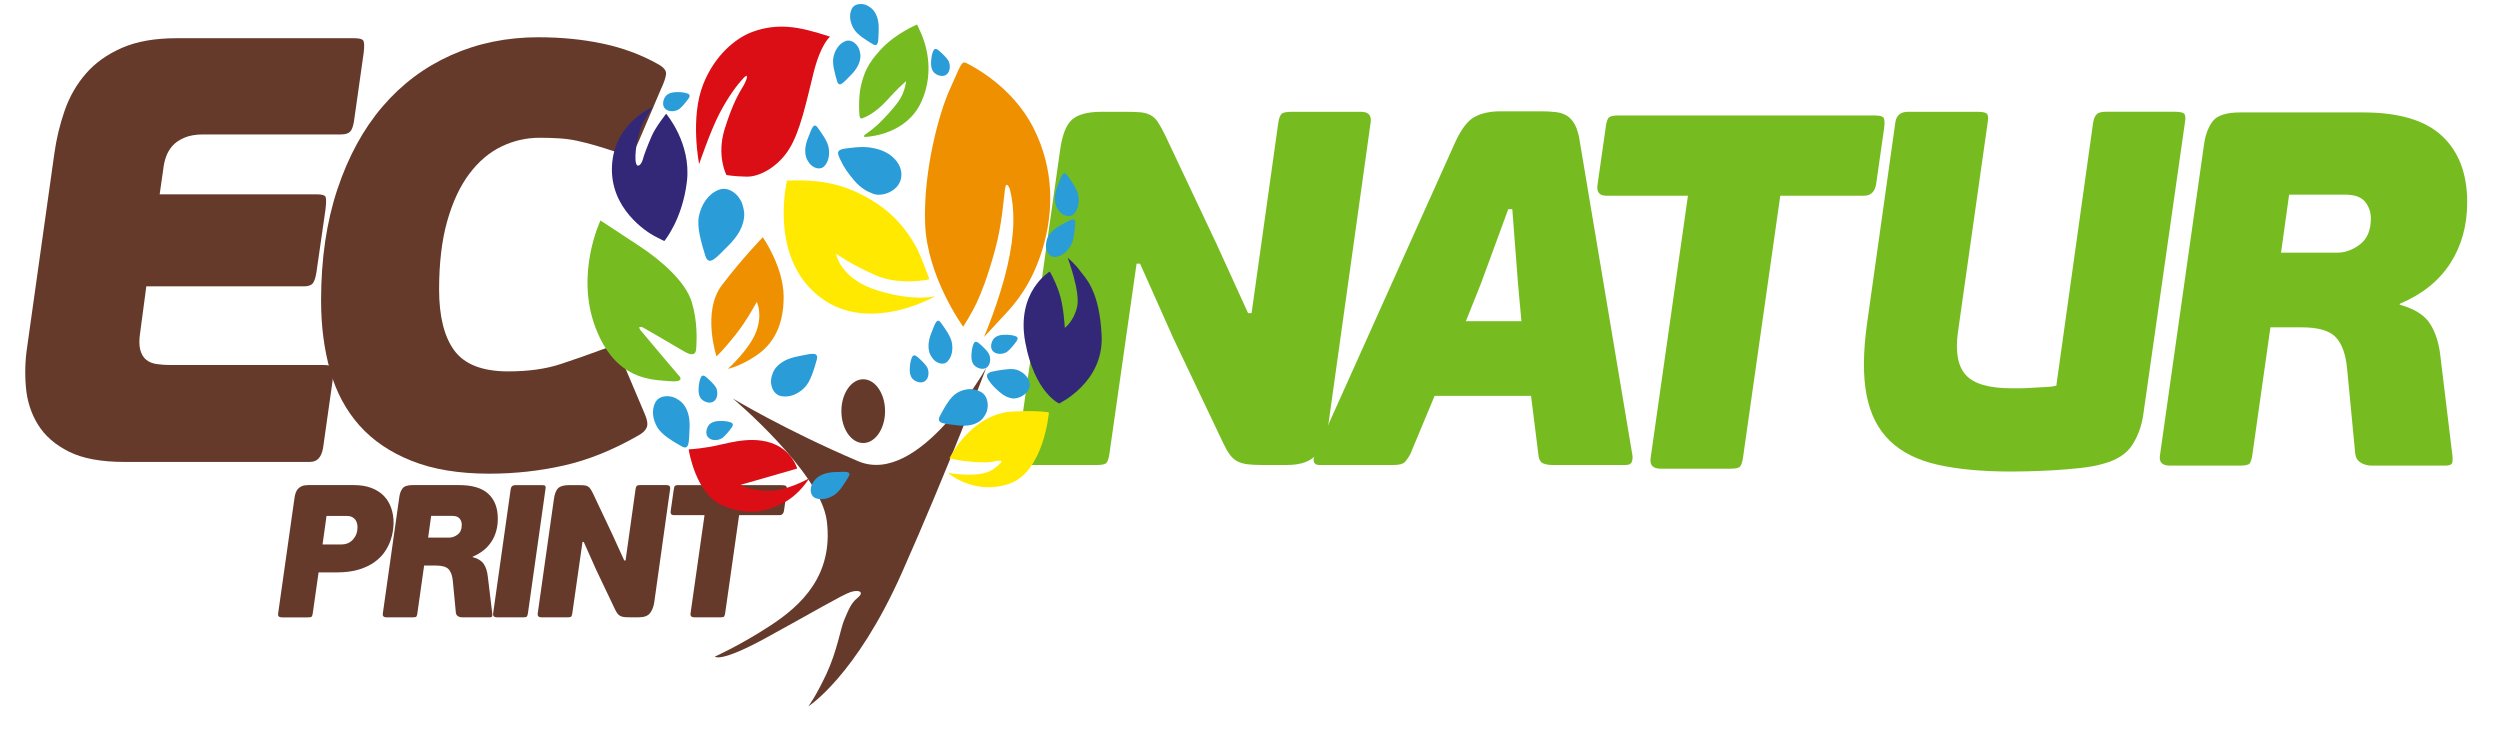 <?xml version="1.0" encoding="UTF-8"?>
<svg xmlns="http://www.w3.org/2000/svg" id="Capa_1" data-name="Capa 1" viewBox="0 0 1001.54 300.29">
  <defs>
    <style>
      .cls-1 {
        fill: #ffe900;
      }

      .cls-2 {
        fill: #ef9000;
      }

      .cls-3 {
        fill: #db0d15;
      }

      .cls-4 {
        fill: #2a9cd8;
      }

      .cls-5 {
        fill: #76bc21;
      }

      .cls-6 {
        fill: #653a2b;
      }

      .cls-7 {
        fill: #332877;
      }
    </style>
  </defs>
  <path class="cls-5" d="M455.33,105.64l-10.91,76.4c-.27,1.62-.64,2.73-1.11,3.34-.47.61-1.79.91-3.94.91h-27.9c-3.1,0-4.44-1.42-4.04-4.25l17.18-121.28c.81-6.33,2.39-10.58,4.75-12.73,2.35-2.15,6.3-3.24,11.82-3.24h10.11c2.29,0,4.18.07,5.66.2,1.48.14,2.79.51,3.94,1.11,1.15.61,2.12,1.52,2.93,2.73.81,1.21,1.75,2.9,2.83,5.05l20.82,44.07,12.53,27.49h1.41l10.72-76.41c.27-1.61.67-2.73,1.21-3.33.54-.61,1.89-.91,4.04-.91h27.89c2.96,0,4.24,1.42,3.84,4.24l-16.98,121.28c-.67,4.58-2.15,8.39-4.44,11.42-2.29,3.03-6.34,4.55-12.13,4.55h-10.11c-2.29,0-4.21-.1-5.76-.3-1.55-.2-2.9-.61-4.04-1.21-1.15-.61-2.16-1.52-3.03-2.73-.88-1.21-1.78-2.83-2.73-4.85l-19.81-41.64-13.34-29.91h-1.41Z"></path>
  <path class="cls-5" d="M613.34,158.6h-38.61l-9.7,23.24c-.81,1.49-1.58,2.6-2.32,3.33-.74.74-2.26,1.12-4.55,1.12h-29.51c-1.22,0-1.95-.37-2.23-1.12-.27-.73-.2-1.64.2-2.73l56.2-125.12c2.43-5.39,5.02-8.86,7.79-10.41,2.76-1.55,6.3-2.32,10.61-2.32h15.97c2.29,0,4.31.1,6.06.31,1.75.2,3.27.7,4.55,1.51,1.28.8,2.36,2.06,3.24,3.74.87,1.68,1.52,4.01,1.92,6.97l21.02,125.32c.14.68.07,1.49-.2,2.43-.28.95-1.15,1.42-2.64,1.42h-29.1c-1.48,0-2.73-.21-3.73-.61-1.02-.4-1.66-1.34-1.92-2.83l-3.03-24.26ZM587.26,128.68h22.24l-1.42-15.76-2.23-29.11h-1.62l-10.92,29.72-6.06,15.16Z"></path>
  <path class="cls-5" d="M746.76,78.41h-33.55l-14.96,105.11c-.27,1.62-.64,2.73-1.11,3.34-.48.61-1.79.91-3.95.91h-27.89c-3.1,0-4.44-1.41-4.04-4.25l14.96-105.11h-32.75c-2.83,0-3.98-1.55-3.44-4.65l3.23-22.64c.27-2.29.74-3.67,1.41-4.14.68-.47,1.75-.71,3.24-.71h103.29c1.62,0,2.69.24,3.24.71.53.47.67,1.85.4,4.14l-3.23,22.64c-.54,3.1-2.16,4.65-4.85,4.65"></path>
  <path class="cls-5" d="M858.54,166.68c-.68,4.31-2.13,8.18-4.35,11.62-2.22,3.44-5.96,5.89-11.22,7.38-2.69.81-5.89,1.42-9.6,1.82-3.7.4-7.34.7-10.91.91-3.57.2-6.87.33-9.9.4-3.03.06-5.29.1-6.77.1-11.59,0-21.43-.91-29.51-2.73-8.08-1.82-14.48-5.02-19.2-9.6-4.72-4.58-7.82-10.68-9.3-18.29-1.48-7.62-1.41-17.22.21-28.81l11.32-80.45c.41-2.83,2.09-4.24,5.05-4.24h27.9c2.15,0,3.44.3,3.84.91.4.61.47,1.72.2,3.33l-11.93,84.09c-1.08,7.95,0,13.68,3.23,17.18,3.24,3.51,9.3,5.25,18.19,5.25h3.34c1.55,0,3.23-.06,5.05-.2,1.82-.13,3.61-.24,5.36-.3,1.75-.07,3.17-.24,4.25-.51l14.76-105.52c.27-1.48.74-2.56,1.41-3.24.67-.67,1.89-1.01,3.64-1.01h27.69c2.15,0,3.44.3,3.84.91.41.61.47,1.72.2,3.33l-16.78,117.64Z"></path>
  <path class="cls-5" d="M902.3,182.49c-.27,1.62-.64,2.7-1.11,3.24-.47.54-1.79.81-3.95.81h-27.89c-3.1,0-4.45-1.35-4.05-4.05l17.59-124.11c.54-4.18,1.72-7.44,3.54-9.8,1.82-2.36,5.49-3.54,11.01-3.54h49.32c14.28,0,24.79,3.13,31.53,9.4,6.74,6.27,10.11,15.13,10.11,26.58,0,9.3-2.26,17.45-6.77,24.46-4.52,7.01-11.22,12.4-20.12,16.17l-.2.4c5.93,1.62,10.01,4.18,12.23,7.68,2.22,3.51,3.6,7.88,4.14,13.14l4.65,38.4c.27,1.89.3,3.24.1,4.04-.21.81-1.12,1.22-2.73,1.22h-29.41c-1.14,0-2.19-.17-3.13-.51-.95-.33-1.75-.84-2.43-1.51-.68-.67-1.08-1.69-1.21-3.03l-3.23-33.76c-.54-5.79-2.06-10.01-4.55-12.64-2.5-2.62-6.97-3.94-13.44-3.94h-12.73l-7.28,51.34ZM913.82,101.23h22.44c3.23,0,6.3-1.11,9.2-3.34,2.9-2.22,4.34-5.69,4.34-10.4,0-2.56-.78-4.78-2.32-6.68-1.55-1.89-4.22-2.83-7.99-2.83h-22.43l-3.24,23.25Z"></path>
  <path class="cls-6" d="M127.63,229.31l-2.35,16.5c-.1.61-.24,1.01-.42,1.22-.18.2-.67.3-1.48.3h-10.45c-1.16,0-1.66-.5-1.51-1.52l6.58-46.47c.1-.65.25-1.29.45-1.9.2-.6.51-1.13.91-1.59.4-.46.93-.82,1.59-1.1.66-.28,1.49-.42,2.5-.42h18.32c2.67,0,5.01.38,7,1.14,1.99.75,3.64,1.81,4.96,3.14,1.31,1.34,2.29,2.94,2.95,4.81.66,1.87.99,3.88.99,6.06,0,.71-.07,1.69-.23,2.95-.15,1.26-.48,2.62-.99,4.09-.51,1.46-1.26,2.95-2.27,4.46-1.01,1.52-2.36,2.89-4.05,4.13-1.69,1.23-3.78,2.25-6.28,3.03-2.5.78-5.51,1.17-9.04,1.17h-7.19ZM130.81,206.68l-1.59,11.43h7.57c1.91,0,3.47-.67,4.65-2,1.18-1.33,1.78-2.96,1.78-4.88,0-.51-.06-1.02-.19-1.55-.13-.53-.36-1.02-.68-1.48-.33-.46-.78-.82-1.36-1.1-.58-.28-1.32-.42-2.23-.42h-7.94Z"></path>
  <path class="cls-6" d="M167.21,245.8c-.1.61-.24,1.01-.42,1.22-.17.2-.67.3-1.48.3h-10.44c-1.16,0-1.66-.5-1.51-1.52l6.58-46.47c.2-1.57.64-2.79,1.32-3.67.68-.89,2.05-1.33,4.12-1.33h18.47c5.35,0,9.28,1.17,11.8,3.52,2.52,2.34,3.78,5.67,3.78,9.95,0,3.49-.84,6.54-2.53,9.16-1.69,2.62-4.2,4.64-7.53,6.05l-.08.15c2.22.6,3.75,1.57,4.58,2.88.83,1.31,1.35,2.95,1.55,4.92l1.74,14.38c.1.7.11,1.21.04,1.51-.08.31-.42.46-1.03.46h-11.01c-.43,0-.82-.06-1.17-.19-.35-.13-.66-.32-.91-.57-.25-.25-.4-.63-.46-1.14l-1.21-12.64c-.2-2.17-.77-3.75-1.7-4.73-.93-.98-2.61-1.47-5.03-1.47h-4.77l-2.72,19.22ZM171.52,215.38h8.4c1.22,0,2.36-.42,3.44-1.25,1.09-.83,1.63-2.13,1.63-3.91,0-.95-.29-1.79-.87-2.49-.58-.71-1.58-1.06-2.99-1.06h-8.4l-1.21,8.71Z"></path>
  <path class="cls-6" d="M211.07,246.98c-.17.23-.69.34-1.55.34h-10.37c-1.21,0-1.74-.53-1.59-1.59l7.04-49.8c.15-1.06.81-1.59,1.97-1.59h10.37c.86,0,1.36.11,1.52.34.15.23.17.65.07,1.25l-7.04,49.8c-.1.61-.24,1.02-.42,1.25"></path>
  <path class="cls-6" d="M233.36,217.12l-4.09,28.61c-.1.61-.24,1.02-.42,1.25-.18.23-.67.34-1.48.34h-10.44c-1.16,0-1.66-.53-1.51-1.59l6.43-45.41c.3-2.37.9-3.96,1.78-4.77.88-.81,2.36-1.21,4.43-1.21h3.78c.86,0,1.56.03,2.12.08.55.04,1.05.19,1.47.41.43.23.8.57,1.1,1.02.3.45.65,1.08,1.06,1.89l7.8,16.5,4.69,10.29h.53l4.01-28.61c.1-.61.25-1.02.45-1.25.2-.23.7-.34,1.51-.34h10.44c1.11,0,1.59.53,1.44,1.59l-6.36,45.41c-.25,1.71-.81,3.14-1.66,4.27-.86,1.13-2.37,1.7-4.54,1.7h-3.79c-.86,0-1.58-.04-2.15-.11-.58-.07-1.09-.23-1.52-.46-.43-.22-.81-.56-1.14-1.02-.33-.45-.67-1.06-1.02-1.81l-7.42-15.59-5-11.2h-.53Z"></path>
  <path class="cls-6" d="M312.26,206.38h-16.16l-5.6,39.35c-.1.61-.24,1.02-.42,1.25-.18.23-.67.34-1.48.34h-10.44c-1.16,0-1.66-.53-1.52-1.59l5.6-39.35h-12.26c-1.06,0-1.49-.58-1.28-1.74l1.21-8.48c.1-.86.28-1.37.53-1.55.25-.18.66-.27,1.21-.27h40.81c.6,0,2.12.09,2.32.27.2.18.61.69.5,1.55l-1.21,8.48c-.2,1.16-.81,1.74-1.82,1.74"></path>
  <path class="cls-6" d="M395.1,147.36s-26.88,47.84-51.33,37.4c-29.66-12.67-50.19-25.12-50.19-25.12,0,0,35.21,29.56,37.65,49.06,2.73,21.78-10.26,33.82-22.42,41.8-12.16,7.98-22.42,12.54-22.42,12.54,0,0,1.9,2.66,20.33-7.41,18.43-10.07,30.59-17.29,34.01-18.43,3.42-1.14,5.7,0,2.85,2.28-2.85,2.28-3.8,5.32-5.32,8.74-1.52,3.42-2.85,12.54-7.22,21.85-4.37,9.31-7.22,12.92-7.22,12.92,0,0,19-11.97,37.43-53.39,18.43-41.42,33.85-82.24,33.85-82.24"></path>
  <path class="cls-6" d="M354.57,164.71c0,7.05-3.92,12.77-8.75,12.77s-8.75-5.72-8.75-12.77,3.92-12.77,8.75-12.77,8.75,5.72,8.75,12.77"></path>
  <path class="cls-6" d="M124.37,185.06H49.92c-9.38,0-16.82-1.37-22.31-4.12-5.5-2.75-9.62-6.34-12.37-10.79-2.75-4.44-4.36-9.42-4.85-14.92-.49-5.49-.33-10.91.49-16.24l10.91-77.6c.81-5.82,2.18-11.52,4.12-17.1,1.94-5.57,4.77-10.5,8.49-14.79,3.72-4.28,8.52-7.72,14.43-10.31,5.9-2.59,13.21-3.88,21.94-3.88h71.05c1.94,0,3.15.28,3.64.85.49.57.56,2.23.24,4.97l-3.88,27.4c-.33,2.1-.85,3.52-1.58,4.24-.73.73-1.98,1.09-3.76,1.09h-55.05c-3.08,0-5.62.45-7.64,1.33-2.02.89-3.6,1.98-4.73,3.27-1.13,1.29-1.98,2.75-2.55,4.37-.57,1.62-.93,3.23-1.09,4.85l-1.46,10.18h63.05c1.94,0,3.07.32,3.39.97.32.65.32,2.35,0,5.09l-3.64,25.22c-.33,2.1-.81,3.56-1.45,4.36-.65.81-1.86,1.22-3.64,1.22h-63.05l-2.42,18.18c-.49,3.07-.49,5.5,0,7.27.48,1.78,1.29,3.12,2.42,4,1.13.89,2.55,1.46,4.24,1.69,1.7.25,3.52.37,5.46.37h61.35c1.78,0,2.91.28,3.4.85.48.57.56,2.23.24,4.97l-3.88,27.41c-.65,3.72-2.35,5.57-5.09,5.57"></path>
  <path class="cls-6" d="M215.67,14.93c9.22,0,17.82.85,25.82,2.55,8,1.7,15.32,4.4,21.95,8.12,2.43,1.29,3.55,2.67,3.39,4.12-.16,1.46-.89,3.56-2.18,6.31l-8.49,19.88c-1.3,3.23-2.54,5.09-3.76,5.58-1.21.48-3.2.24-5.94-.73-2.91-.97-5.62-1.82-8.12-2.55-2.51-.72-4.89-1.33-7.15-1.81-2.27-.49-4.61-.81-7.03-.97-2.43-.16-5.09-.24-8-.24-5.33,0-10.42,1.17-15.28,3.51-4.85,2.34-9.14,5.98-12.85,10.91-3.72,4.93-6.67,11.24-8.85,18.91-2.18,7.68-3.27,16.86-3.27,27.53s2.06,19,6.19,24.49c4.12,5.49,11.27,8.24,21.46,8.24,8.09,0,15.08-.97,20.98-2.91,5.9-1.94,11.44-3.88,16.61-5.82,2.59-.97,4.25-1.25,4.97-.85.73.4,1.65,1.9,2.79,4.49l9.46,22.31c.97,2.27,1.21,4,.73,5.21-.49,1.22-1.62,2.3-3.4,3.27-10.18,5.83-20.13,9.82-29.83,12.01-9.7,2.18-19.64,3.27-29.83,3.27-12.12,0-22.47-1.7-31.04-5.1-8.57-3.39-15.56-8.12-20.97-14.18-5.42-6.07-9.34-13.38-11.76-21.95-2.43-8.57-3.64-17.95-3.64-28.13,0-16.65,2.18-31.52,6.55-44.62,4.37-13.09,10.39-24.13,18.07-33.1,7.68-8.97,16.85-15.84,27.52-20.61,10.67-4.77,22.31-7.15,34.92-7.15"></path>
  <path class="cls-1" d="M420.21,165.22s-1.98,23.95-16.05,28.64c-14.08,4.69-24.45-4.45-24.45-4.45,0,0,12.84,2.47,18.27-1.48,5.43-3.95,2.96-3.7-.25-2.96-3.21.74-13.18-.16-17.38-1.39,5.43-10.13,14.63-18.15,25.19-18.71,10.56-.55,14.66.34,14.66.34"></path>
  <path class="cls-7" d="M427.72,103.25s5.14,13.62,3.8,19.58c-1.34,5.96-4.95,8.53-4.95,8.53,0,0-.39-9.03-2.42-14.64-2.03-5.61-3.62-7.91-3.62-7.91,0,0-13.52,7.98-9.81,28.22,3.71,20.23,13.56,24.62,13.56,24.62,0,0,17.9-8.36,17.06-27.11-.84-18.75-6.97-23.61-8.7-26.1-1.73-2.49-4.92-5.18-4.92-5.18"></path>
  <path class="cls-3" d="M275.97,180.46s2.77,17.53,13.41,22.02c10.63,4.48,17.93,2.37,24.52-1.06,6.59-3.43,10.28-9.84,10.28-9.84,0,0-9.58,5.71-17.84,5.01-8.26-.7-9.58-2.37-9.58-2.37l22.59-6.51s-1.94-7.56-10.72-10.37c-8.79-2.82-18.28.7-24.17,1.67-5.89.97-8.53,1.01-8.53,1.01l.04.44Z"></path>
  <path class="cls-4" d="M311,147.12c1.62-1.86,4.17-3.52,8.79-4.39,4.62-.87,8.48-2.24,7.39,1.5-1.09,3.75-2.42,8.65-4.94,11.13-2.51,2.47-5.86,4.01-9.32,3.32-3.46-.69-4.57-4.95-3.83-7.68.58-2.17,1.19-3.06,1.91-3.88"></path>
  <path class="cls-4" d="M274.11,162.37c1.41,2.03,2.4,4.9,2.12,9.59-.28,4.69.11,8.76-3.26,6.8-3.37-1.97-7.8-4.46-9.59-7.49-1.79-3.04-2.47-6.66-.96-9.85,1.51-3.19,5.91-3.22,8.38-1.84,1.96,1.1,2.68,1.9,3.3,2.79"></path>
  <path class="cls-4" d="M392.37,168.82c-1.91,1.3-4.65,2.12-9.17,1.52-4.52-.6-8.43-.47-6.63-3.76,1.8-3.29,4.07-7.64,6.95-9.25,2.87-1.62,6.34-2.07,9.45-.32,3.11,1.75,3.27,6.22,2,8.64-1,1.92-1.76,2.6-2.6,3.17"></path>
  <path class="cls-4" d="M400.41,157.03c-2.05-1.76-3.15-2.97-4.22-4.53-1.18-1.73-1.33-3.03,1.37-3.64,2.7-.61,6.57-1.18,8.64-.96,2.86.31,6.68,3.24,6.33,6.7-.32,3.19-4.58,5.47-7.13,4.98-1.46-.28-2.88-.74-4.99-2.55"></path>
  <path class="cls-3" d="M280.08,65.71s-3.72-18.58,1.69-32.08c4.64-11.59,12.95-18.35,19.59-20.83,6.64-2.48,12.61-2.48,18.13-1.58,5.52.9,13.06,3.49,13.06,3.49,0,0-3.71,2.7-6.64,14.52-2.93,11.82-5.29,23.08-9.57,30.17-4.28,7.09-11.71,11.48-17.23,11.37-5.52-.11-8.1-.68-8.1-.68,0,0-4.05-7.65-.68-18.46,3.38-10.81,5.97-14.64,7.54-17.34,1.57-2.7,2.14-5.4-.11-2.93-2.25,2.47-5.74,6.87-9.45,13.96-3.72,7.09-8.22,20.38-8.22,20.38"></path>
  <path class="cls-7" d="M266.87,45.57s-4.22,5.3-5.78,8.92c-1.57,3.61-3.13,7.59-3.61,9.52-.48,1.93-2.65,4.22-2.89-.12-.24-4.34,1.33-11.93,3.61-15.78,2.29-3.86,3.49-5.3,3.49-5.3,0,0-15.54,6.14-16.51,23.49-.96,17.35,13.98,26.63,16.87,28.2,2.89,1.57,4.1,2.05,4.1,2.05,0,0,7.23-8.56,9.04-23.86,1.81-15.3-8.31-27.11-8.31-27.11"></path>
  <path class="cls-1" d="M372.34,111.91s-11.76,2.71-21.7-1.7c-9.95-4.41-15.71-8.59-15.71-8.59,0,0,1.47,10.18,16.85,14.81,15.38,4.64,23.06,2.15,23.06,2.15,0,0-26.23,15.37-45.9.79-19.67-14.58-14.69-42.28-13.68-47.02,14.13-.57,23.74,1.58,34.59,8.25,10.85,6.67,15.6,15.6,17.18,18.31,1.58,2.71,5.31,13,5.31,13"></path>
  <path class="cls-2" d="M305.6,95.04s8.28,11.87,8.34,23.74c.07,11.87-4.36,19.18-10.91,23.61-6.54,4.43-11.42,5.39-11.42,5.39,0,0,8.86-7.96,11.42-15.14,2.57-7.18.13-11.68.13-11.68,0,0-3.79,7.25-8.54,13.22-4.75,5.97-7.57,8.6-7.57,8.6,0,0-5.9-17.9,2.12-28.49,8.02-10.59,16.43-19.25,16.43-19.25"></path>
  <path class="cls-5" d="M240.57,88.33s5.81,3.82,15.44,10.15c9.63,6.33,18.82,14.75,21.16,22.64,2.34,7.89,1.91,15.18,1.82,17.17-.09,1.99.17,5.55-5.2,2.34-5.38-3.21-16.22-9.45-16.22-9.45,0,0-2.6-.95-.87,1.22,1.73,2.17,15,17.78,15,17.78,0,0,3.64,3.12-3.47,2.51-7.11-.61-21.68-.17-29.75-21.68-8.07-21.51,2.08-42.67,2.08-42.67"></path>
  <path class="cls-4" d="M298.05,87.41c-.45,3.21-2.05,6.89-6.46,11.19-4.41,4.29-7.63,8.6-9.09,3.69-1.46-4.9-3.47-11.26-2.48-15.8.99-4.54,3.54-8.65,7.78-10.4,4.25-1.75,8.45,2.13,9.58,5.67.89,2.81.87,4.23.67,5.65"></path>
  <path class="cls-4" d="M342.22,72.32c-2.69-3.16-4.08-5.26-5.34-7.88-1.4-2.9-2.21-4.44,1.93-4.96,5.39-.68,8.45-.98,13.04.34,6.3,1.82,10.3,6.93,9.03,12.03-1.16,4.69-7.36,7.18-11.07,5.78-2.13-.8-4.82-2.05-7.59-5.31"></path>
  <path class="cls-2" d="M404.59,75.92c-.12-.48-1.41-3.79-1.95-.33-.54,3.47-1.08,13.96-4.11,24.89-3.03,10.93-5.3,16.56-7.25,20.78-1.95,4.22-5.41,9.63-5.41,9.63,0,0-14.5-19.91-15.26-41.34-.76-21.43,5.74-44.7,9.96-53.89,4.22-9.2,4.54-11.47,6.6-10.39,2.06,1.08,18.29,9.09,26.84,25.97,8.55,16.88,8.01,33.98,3.68,48.37-4.33,14.39-10.93,21.86-15.04,26.3-4.11,4.44-8.44,9.09-8.44,9.09,0,0,6.06-14.18,9.31-28.14,3.25-13.96,2.93-23.43,1.08-30.95"></path>
  <path class="cls-4" d="M402.33,134.12c1.72-.04,2.76.07,3.93.37,1.3.32,1.93.88.9,2.32-1.03,1.44-2.63,3.35-3.72,4.13-1.5,1.07-4.56,1.29-5.87-.51-1.2-1.66-.13-4.55,1.29-5.4.82-.49,1.69-.87,3.46-.91"></path>
  <path class="cls-4" d="M288.24,168.66c1.72-.03,2.76.08,3.94.37,1.3.33,1.92.88.89,2.32-1.03,1.44-2.63,3.36-3.72,4.13-1.5,1.07-4.56,1.29-5.87-.51-1.2-1.66-.13-4.55,1.29-5.4.82-.49,1.69-.87,3.46-.91"></path>
  <path class="cls-4" d="M270.93,36.91c1.72-.04,2.76.08,3.93.37,1.3.33,1.93.88.9,2.32-1.03,1.44-2.63,3.35-3.72,4.13-1.5,1.07-4.56,1.29-5.87-.51-1.2-1.66-.14-4.55,1.29-5.4.82-.49,1.69-.87,3.46-.91"></path>
  <path class="cls-4" d="M364.47,147.59c.09-1.72.28-2.75.66-3.9.42-1.27,1.03-1.85,2.38-.72,1.36,1.14,3.15,2.88,3.84,4.02.95,1.57.95,4.65-.95,5.81-1.75,1.07-4.55-.21-5.29-1.69-.42-.85-.74-1.75-.64-3.52"></path>
  <path class="cls-4" d="M373.01,24.82c.09-1.72.28-2.75.66-3.89.42-1.27,1.02-1.86,2.38-.72,1.36,1.13,3.15,2.87,3.84,4.02.95,1.57.94,4.65-.95,5.81-1.75,1.07-4.55-.21-5.29-1.69-.42-.85-.74-1.75-.64-3.52"></path>
  <path class="cls-4" d="M389.17,142.15c.1-1.72.28-2.75.66-3.9.42-1.27,1.02-1.86,2.38-.72,1.36,1.14,3.15,2.88,3.84,4.02.95,1.57.95,4.65-.95,5.81-1.75,1.07-4.55-.21-5.29-1.69-.43-.85-.74-1.75-.64-3.52"></path>
  <path class="cls-4" d="M279.87,155.69c.1-1.72.28-2.75.66-3.89.42-1.27,1.02-1.86,2.38-.72,1.36,1.13,3.14,2.88,3.84,4.01.95,1.57.95,4.65-.95,5.81-1.75,1.07-4.55-.21-5.29-1.69-.43-.85-.74-1.75-.64-3.52"></path>
  <path class="cls-4" d="M422.84,81.6c-.42-1.86-.36-4.2.97-7.45,1.34-3.25,2.08-6.27,3.79-3.88,1.71,2.39,3.99,5.46,4.41,8.15.42,2.69-.03,5.46-1.79,7.29-1.77,1.82-4.64.55-5.92-1.16-1.01-1.36-1.28-2.14-1.47-2.96"></path>
  <path class="cls-4" d="M322.82,62.48c-.42-1.86-.36-4.2.98-7.45,1.33-3.25,2.08-6.27,3.79-3.88,1.71,2.39,3.99,5.46,4.41,8.16.42,2.69-.03,5.46-1.79,7.28-1.77,1.82-4.65.55-5.92-1.16-1.01-1.36-1.28-2.14-1.47-2.96"></path>
  <path class="cls-4" d="M372.21,140.68c-.42-1.85-.36-4.2.97-7.45,1.33-3.25,2.08-6.27,3.79-3.88,1.71,2.39,3.99,5.47,4.41,8.16.42,2.69-.03,5.46-1.79,7.29-1.77,1.82-4.65.55-5.92-1.16-1.01-1.36-1.28-2.14-1.47-2.96"></path>
  <path class="cls-4" d="M327.61,191.18c1.53-1.12,3.71-2,7.22-2.07,3.51-.07,6.58-.59,5.07,1.93-1.51,2.52-3.43,5.84-5.73,7.29-2.3,1.45-5.03,2.14-7.4,1.25-2.37-.9-2.36-4.04-1.29-5.89.84-1.47,1.46-2.03,2.13-2.52"></path>
  <path class="cls-4" d="M419.81,95.04c.87-1.69,2.43-3.44,5.55-5.07,3.12-1.63,5.63-3.46,5.4-.52-.23,2.93-.47,6.75-1.88,9.08-1.41,2.33-3.54,4.16-6.07,4.41-2.53.25-3.91-2.57-3.78-4.7.1-1.69.4-2.46.79-3.21"></path>
  <path class="cls-4" d="M344.64,23.37c-.28,1.96-1.24,4.2-3.88,6.82-2.64,2.62-4.57,5.25-5.43,2.27-.85-2.98-2.03-6.84-1.43-9.6.6-2.76,2.13-5.27,4.67-6.34s5.03,1.27,5.69,3.42c.52,1.7.5,2.57.38,3.43"></path>
  <path class="cls-4" d="M350.28,4.64c1.11,1.63,1.91,3.94,1.73,7.65-.18,3.72.16,6.96-2.48,5.33-2.64-1.62-6.11-3.68-7.53-6.13-1.42-2.45-1.97-5.33-.82-7.83,1.15-2.5,4.57-2.45,6.51-1.31,1.54.91,2.1,1.56,2.59,2.28"></path>
  <path class="cls-5" d="M361.27,34.08l1.72-1.59s-.35,4.34-3.01,8.08c-2.67,3.74-6.32,7.44-8.47,9.46-2.15,2.02-4.99,3.91-4.99,3.91,0,0-1.2,1.07.56.9,1.76-.17,16.12-1.25,21.97-13.93,5.85-12.68,1.33-24.33.13-27.17-1.2-2.84-1.8-3.91-1.8-3.91,0,0-8.43,3.48-14.27,9.72-5.85,6.23-6.96,9.97-8.13,14.53-1.16,4.56-.86,12.08-.51,12.85.34.77.56.56,1.25.34.69-.21,4.9-1.89,9.46-6.92,4.56-5.03,6.11-6.28,6.11-6.28"></path>
</svg>
